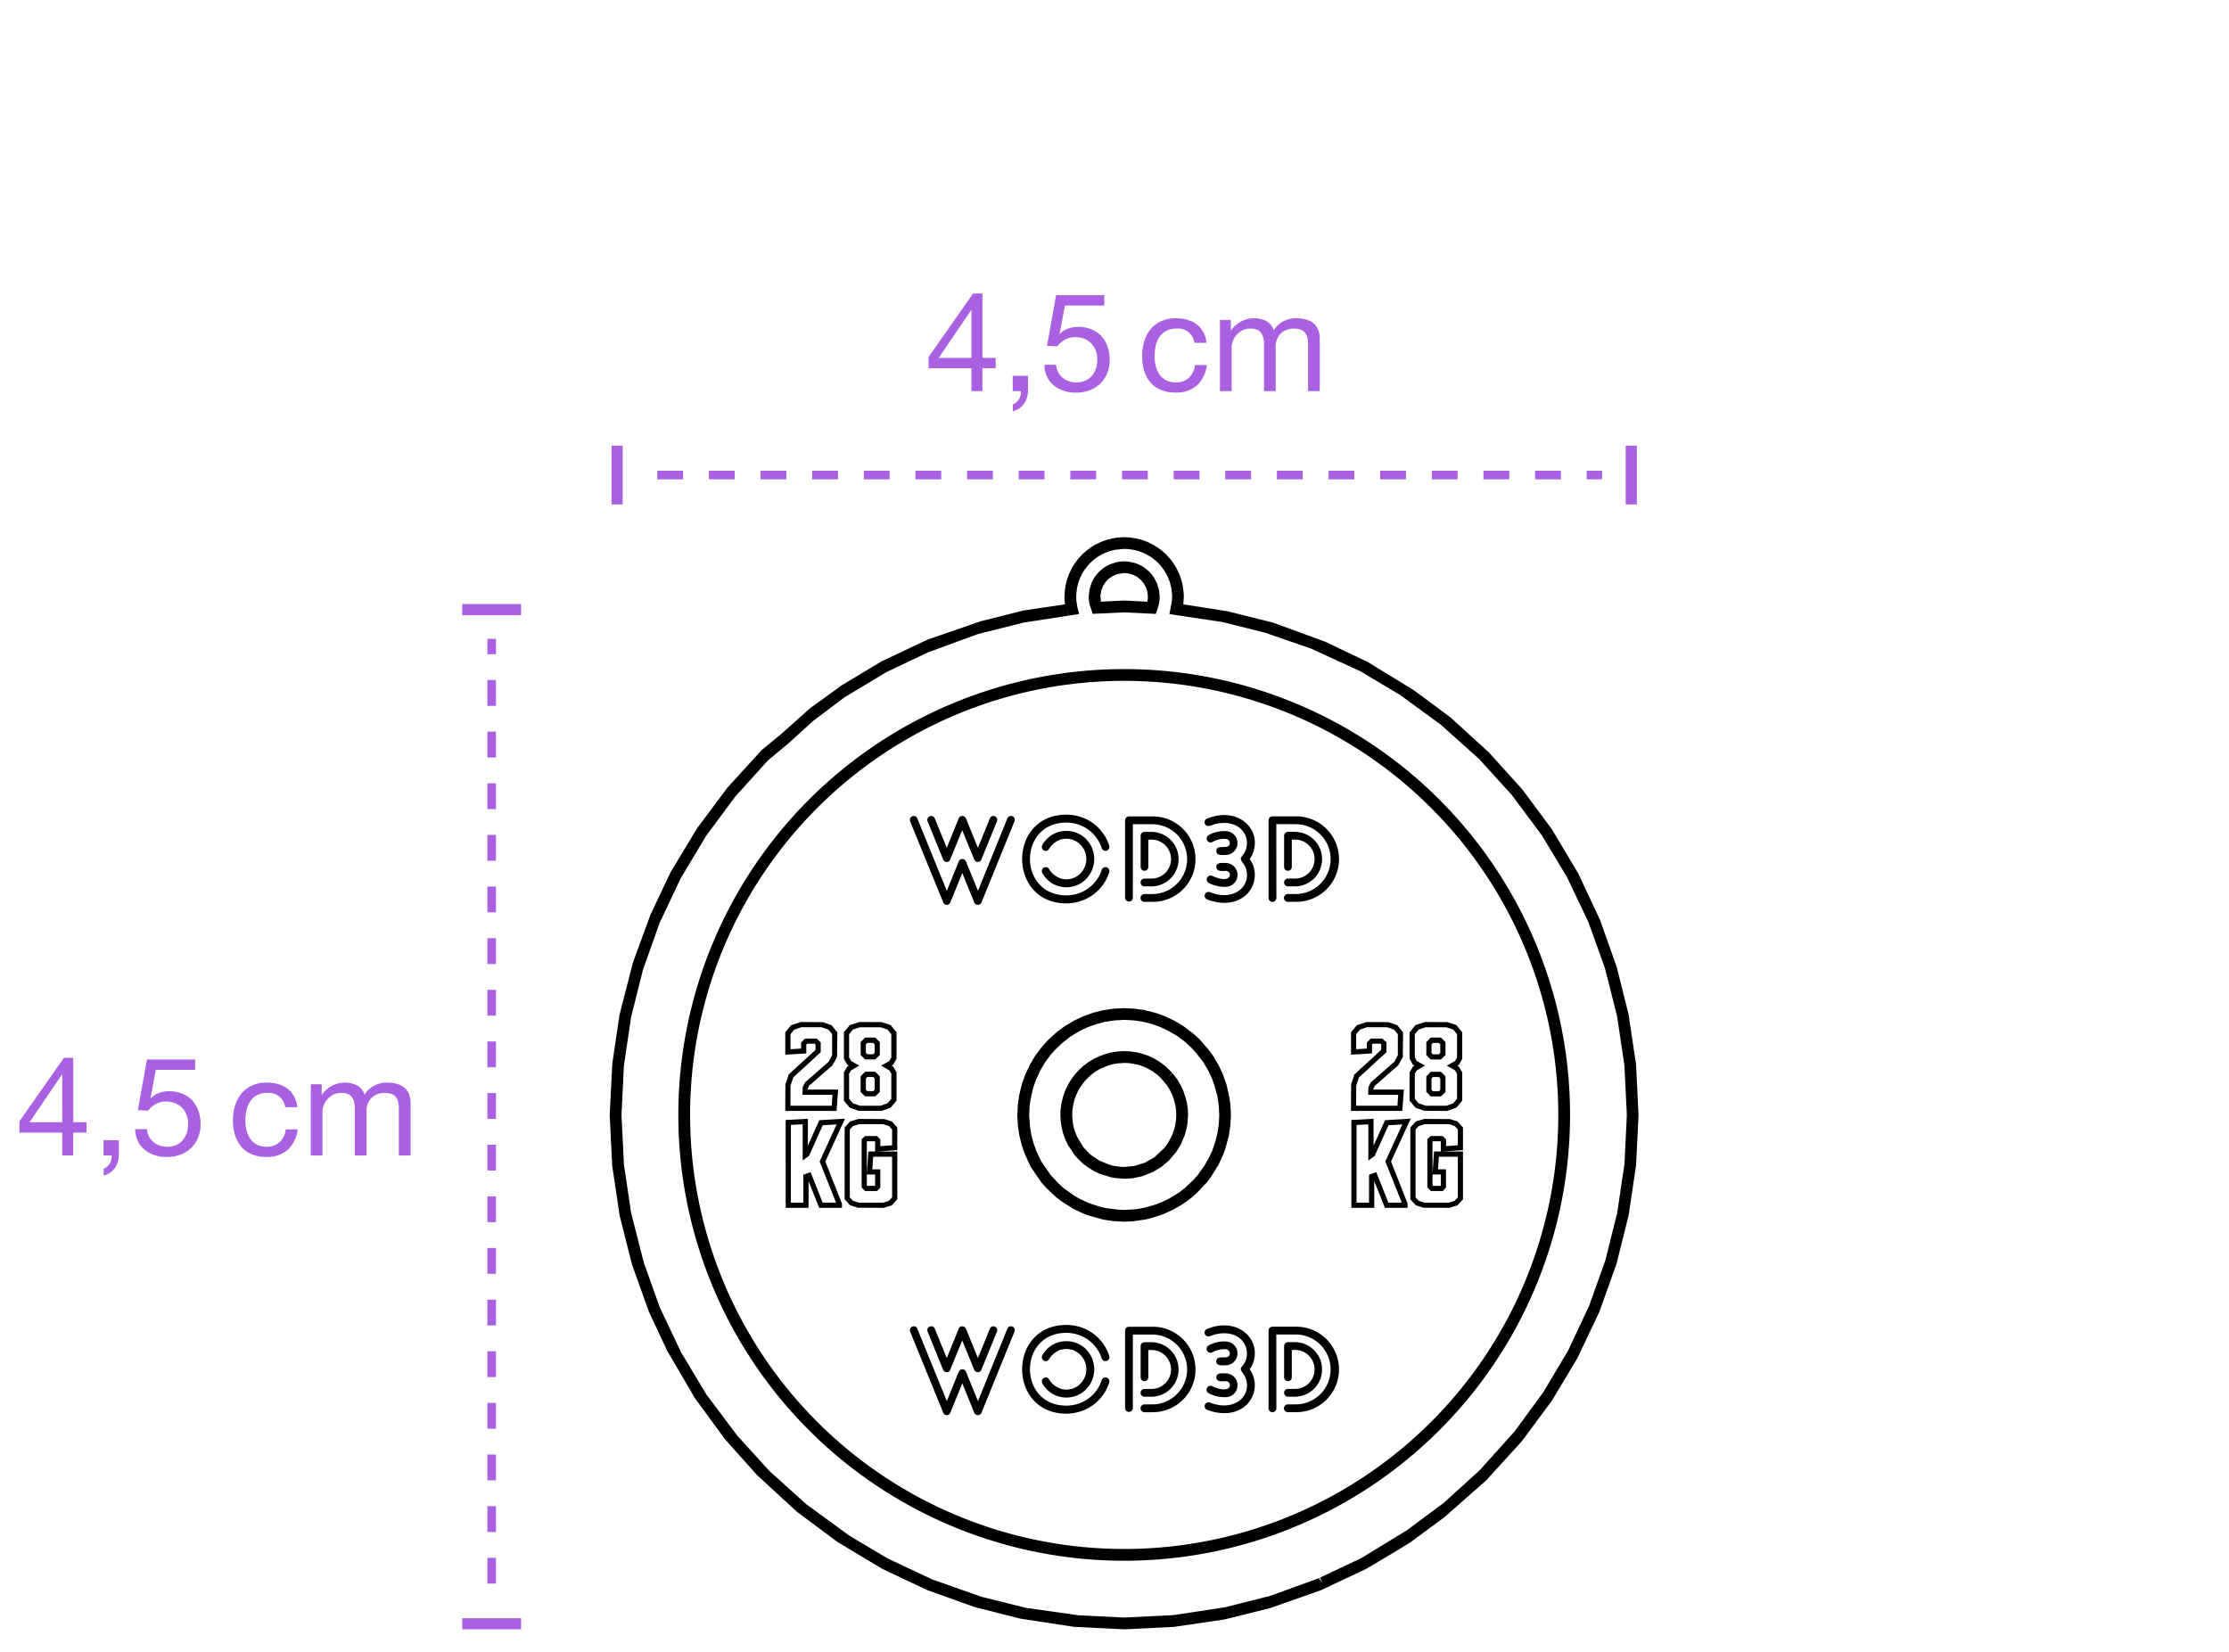 <?xml version="1.0" encoding="UTF-8"?>
<svg xmlns="http://www.w3.org/2000/svg" xmlns:xlink="http://www.w3.org/1999/xlink" id="Grupo_80" data-name="Grupo 80" width="259" height="192" viewBox="0 0 259 192">
  <defs>
    <clipPath id="clip-path">
      <rect id="Rectángulo_29" data-name="Rectángulo 29" width="259" height="192" fill="none"></rect>
    </clipPath>
  </defs>
  <g id="Grupo_79" data-name="Grupo 79" clip-path="url(#clip-path)">
    <path id="Trazado_205" data-name="Trazado 205" d="M7.233,130.415H3.425L7.2,124.863h.032Zm1.28,0v-7.488H7.425L2.257,130.3v1.312H7.233v2.656H8.509v-2.656h1.54v-1.2Zm3.52,2.08v1.776h.944a1.612,1.612,0,0,1-.024.416,1.521,1.521,0,0,1-.152.44,1.631,1.631,0,0,1-.3.4,1.209,1.209,0,0,1-.456.28v.8a2.266,2.266,0,0,0,1.344-.928,2.868,2.868,0,0,0,.42-1.568v-1.616Zm10.64-8.176v-1.2h-5.6l-1.056,5.888,1.168.064a3.347,3.347,0,0,1,.92-.776A2.365,2.365,0,0,1,19.3,128a2.74,2.74,0,0,1,1.048.192,2.35,2.35,0,0,1,.808.536,2.4,2.4,0,0,1,.52.816,2.82,2.82,0,0,1,.184,1.032,3.3,3.3,0,0,1-.192,1.176,2.423,2.423,0,0,1-.52.84,2.119,2.119,0,0,1-.768.5,2.562,2.562,0,0,1-.92.168,2.762,2.762,0,0,1-.936-.152,2.205,2.205,0,0,1-.736-.432,2.124,2.124,0,0,1-.5-.656,2.185,2.185,0,0,1-.216-.808h-1.36a3.332,3.332,0,0,0,.3,1.376A2.9,2.9,0,0,0,16.8,133.6a3.554,3.554,0,0,0,1.144.624,4.335,4.335,0,0,0,1.392.224,4.479,4.479,0,0,0,1.736-.312,3.559,3.559,0,0,0,1.24-.84,3.5,3.5,0,0,0,.744-1.208,4.077,4.077,0,0,0,.248-1.4,4.6,4.6,0,0,0-.288-1.7,3.47,3.47,0,0,0-.784-1.216,3.155,3.155,0,0,0-1.168-.728,4.185,4.185,0,0,0-1.424-.24,3.554,3.554,0,0,0-1.16.2,2.192,2.192,0,0,0-.952.616l-.032-.032.608-3.264Zm10.464,4.336h1.408a3.269,3.269,0,0,0-.384-1.272,2.839,2.839,0,0,0-.776-.888,3.225,3.225,0,0,0-1.088-.52,4.984,4.984,0,0,0-1.32-.168,4,4,0,0,0-1.712.344,3.419,3.419,0,0,0-1.224.944,4.024,4.024,0,0,0-.732,1.408,6.069,6.069,0,0,0-.24,1.736,5.563,5.563,0,0,0,.248,1.7,3.734,3.734,0,0,0,.736,1.336,3.245,3.245,0,0,0,1.216.864,4.306,4.306,0,0,0,1.672.3,3.593,3.593,0,0,0,2.5-.832,3.809,3.809,0,0,0,1.144-2.368H33.2a2.384,2.384,0,0,1-.7,1.488,2.225,2.225,0,0,1-1.576.528,2.263,2.263,0,0,1-1.1-.256,2.162,2.162,0,0,1-.752-.68,3.014,3.014,0,0,1-.424-.968,4.591,4.591,0,0,1-.136-1.12,5.64,5.64,0,0,1,.128-1.208,3.029,3.029,0,0,1,.424-1.032,2.2,2.2,0,0,1,.792-.72A2.534,2.534,0,0,1,31.089,127a1.9,1.9,0,0,1,2.048,1.656M36.109,126v8.272h1.36V129.12a1.988,1.988,0,0,1,.12-.6,2.293,2.293,0,0,1,1.072-1.276,2.031,2.031,0,0,1,1.016-.24,1.833,1.833,0,0,1,.76.136,1.156,1.156,0,0,1,.472.384,1.56,1.56,0,0,1,.248.584,3.5,3.5,0,0,1,.072.736v5.428h1.36V129.12a2.075,2.075,0,0,1,.576-1.536,2.141,2.141,0,0,1,1.584-.576,1.943,1.943,0,0,1,.808.144,1.2,1.2,0,0,1,.488.392,1.477,1.477,0,0,1,.24.584,3.864,3.864,0,0,1,.064.72v5.424h1.36v-6.064a2.725,2.725,0,0,0-.2-1.1,1.92,1.92,0,0,0-.56-.744,2.334,2.334,0,0,0-.864-.424,4.334,4.334,0,0,0-1.128-.136,3.09,3.09,0,0,0-1.5.368,2.892,2.892,0,0,0-1.1,1.04,1.79,1.79,0,0,0-.88-1.088,3.224,3.224,0,0,0-4.064,1.088h-.032V126Z" fill="#a961e2"></path>
    <path id="Trazado_206" data-name="Trazado 206" d="M112.875,41.594h-3.808l3.776-5.552h.032Zm1.28,0V34.106h-1.088L107.9,41.482v1.312h4.976V45.45h1.276V42.794h1.54v-1.2Zm3.52,2.08V45.45h.944a1.612,1.612,0,0,1-.024.416,1.522,1.522,0,0,1-.152.44,1.631,1.631,0,0,1-.3.4,1.209,1.209,0,0,1-.456.28v.8a2.266,2.266,0,0,0,1.344-.928,2.868,2.868,0,0,0,.42-1.568V43.674Zm10.64-8.176V34.3h-5.6l-1.056,5.888,1.168.064a3.347,3.347,0,0,1,.92-.776,2.366,2.366,0,0,1,1.192-.3,2.74,2.74,0,0,1,1.048.192,2.35,2.35,0,0,1,.808.536,2.4,2.4,0,0,1,.52.816,2.82,2.82,0,0,1,.184,1.032,3.3,3.3,0,0,1-.192,1.176,2.423,2.423,0,0,1-.52.84,2.119,2.119,0,0,1-.768.5,2.562,2.562,0,0,1-.92.168,2.762,2.762,0,0,1-.936-.152,2.205,2.205,0,0,1-.736-.432,2.124,2.124,0,0,1-.5-.656,2.185,2.185,0,0,1-.216-.808h-1.36a3.332,3.332,0,0,0,.3,1.376,2.9,2.9,0,0,0,.784,1.016,3.553,3.553,0,0,0,1.144.624,4.335,4.335,0,0,0,1.392.224,4.479,4.479,0,0,0,1.736-.312,3.559,3.559,0,0,0,1.24-.84,3.5,3.5,0,0,0,.744-1.208,4.077,4.077,0,0,0,.248-1.4,4.6,4.6,0,0,0-.288-1.7,3.47,3.47,0,0,0-.784-1.216,3.155,3.155,0,0,0-1.168-.728,4.185,4.185,0,0,0-1.424-.24,3.554,3.554,0,0,0-1.16.2,2.192,2.192,0,0,0-.952.616l-.032-.032.608-3.264Zm10.464,4.336h1.408a3.269,3.269,0,0,0-.384-1.272,2.839,2.839,0,0,0-.776-.888,3.225,3.225,0,0,0-1.088-.52,4.979,4.979,0,0,0-1.32-.168,4,4,0,0,0-1.712.344,3.419,3.419,0,0,0-1.224.944,4.024,4.024,0,0,0-.732,1.408,6.069,6.069,0,0,0-.24,1.736,5.563,5.563,0,0,0,.248,1.7,3.734,3.734,0,0,0,.736,1.336,3.245,3.245,0,0,0,1.216.864,4.306,4.306,0,0,0,1.672.3,3.593,3.593,0,0,0,2.5-.832,3.809,3.809,0,0,0,1.144-2.368h-1.384a2.384,2.384,0,0,1-.7,1.488,2.225,2.225,0,0,1-1.576.528,2.263,2.263,0,0,1-1.1-.256,2.162,2.162,0,0,1-.752-.68,2.992,2.992,0,0,1-.424-.968,4.6,4.6,0,0,1-.136-1.12,5.641,5.641,0,0,1,.128-1.208,3.029,3.029,0,0,1,.424-1.032,2.2,2.2,0,0,1,.792-.72,2.531,2.531,0,0,1,1.232-.272,1.9,1.9,0,0,1,2.048,1.656m2.972-2.656V45.45h1.36V40.3a1.988,1.988,0,0,1,.12-.6,2.293,2.293,0,0,1,1.072-1.276,2.031,2.031,0,0,1,1.016-.24,1.833,1.833,0,0,1,.76.136,1.156,1.156,0,0,1,.472.384,1.56,1.56,0,0,1,.248.584,3.5,3.5,0,0,1,.072.736V45.45h1.36V40.3a2.075,2.075,0,0,1,.576-1.536,2.137,2.137,0,0,1,1.584-.576,1.943,1.943,0,0,1,.808.144,1.191,1.191,0,0,1,.488.392,1.477,1.477,0,0,1,.24.584,3.864,3.864,0,0,1,.064.72V45.45h1.36V39.386a2.725,2.725,0,0,0-.2-1.1,1.92,1.92,0,0,0-.56-.744,2.342,2.342,0,0,0-.864-.424,4.334,4.334,0,0,0-1.128-.136,3.09,3.09,0,0,0-1.5.368,2.9,2.9,0,0,0-1.1,1.04,1.79,1.79,0,0,0-.88-1.088,3.225,3.225,0,0,0-4.064,1.088h-.032V37.178Z" fill="#a961e2"></path>
    <path id="Trazado_207" data-name="Trazado 207" d="M130.677,189.336l-.977-.046-4.9-.243-6.23-.951-5.284-1.336-5.565-1.991-5.243-2.479L97.3,179.176l-4.688-3.491L87.953,171.4l-3.694-4.131-3.508-4.787-3.219-5.5L75.388,152.4l-1.954-5.461L72,141.255l-.865-5.8-.291-5.859.3-5.992.841-5.668,1.548-6.049,2.046-5.594,2.352-4.96L81,96.25l3.523-4.721L88.5,87.163l2.253-1.849,3.422-3.053L97.856,79.6l4.589-2.751,5.278-2.5,6.234-2.16,4.985-1.249,4.806-.716L123.717,70l-.029-.612.036-.746.09-.608.163-.661.227-.642.319-.677.316-.525.445-.6.469-.509.445-.4.6-.446.527-.316.615-.294.64-.232.727-.182.6-.089.714-.039.647.032.738.109.6.15.642.226.806.4.453.276.492.366.506.454.5.555.364.494.351.578.322.679.206.578.168.657.118.889.022.466-.06.9,5.143.8,5.3,1.325,6.04,2.214,4.956,2.361,5.4,3.314,4.219,3.133,4.457,4.063,3.911,4.339,3.375,4.55,3.085,5.16,2.536,5.41,1.939,5.472,1.375,5.5.868,5.8.291,5.9-.284,5.823-.861,5.8-1.42,5.687-2,5.591-2.559,5.384-2.932,4.889-3.5,4.728-4.165,4.568-4.843,4.27-3.966,2.927-2.2,1.339-2.914,1.733L153.46,184.8l-5.9,2.076-5.266,1.309-5.883.866Zm-22.4-5.816,5.775,2.038,5.195,1.289,6.078.858,5.306.261,5.75-.284,5.989-.916,5.226-1.321,5.656-2.054.41.561-.292-.618,4.806-2.274,5.3-3.238,4.266-3.17,4.189-3.8,4.058-4.513,3.34-4.563,2.87-4.817,2.443-5.2,1.889-5.281,1.387-5.557.841-5.672.273-5.673-.28-5.777-.848-5.668-1.4-5.565-1.928-5.391-2.492-5.24-2.93-4.872-3.507-4.7-3.792-4.174-4.427-3.966L162.743,80.8l-4.63-2.776-5.775-2.653-5.374-1.856-4.945-1.237-6.142-.914.29-1.468.027-.577-.027-.513-.086-.574-.136-.53-.174-.48-.25-.527-.283-.465-.307-.412-.39-.428-.409-.366-.412-.3-.5-.3-.494-.229-.516-.182-.5-.121-.574-.085-.512-.023-1.09.108-.562.14-.514.188-.494.236-.435.265-.466.347-.39.358-.358.394-.344.466-.261.44-.247.526-.182.518-.131.53-.077.619-.023.469.028.509.122.707.187.739-1.231.2-.124-.623.1.626-5.184.8-5.308,1.329-5.8,2.129-4.806,2.279-4.883,2.929-3.665,2.761-2.839,2.575L89.23,88.366l-3.815,4.222-3.374,4.553-2.959,4.946-2.434,5.155-1.94,5.459-1.379,5.5-.837,5.669-.278,5.727.04.758.244,4.966.845,5.67,1.482,5.785,1.848,5.167,2.483,5.229,2.921,4.869,3.618,4.819,3.707,4.076,4.286,3.862,4.977,3.635,4.451,2.655Zm22.384-46.546-1.028-.075-.536-.092-1.323-.406-.673-.321-.789-.5-.426-.318-.625-.592-.369-.407-.806-1.21-.356-.781-.209-.592-.158-.642-.112-.717-.041-.759.034-.695.107-.724.17-.7.244-.69.339-.717.339-.566.475-.64.489-.532.49-.447.583-.436.683-.409.6-.281.747-.27.639-.159.719-.109.76-.043.7.036.72.1.772.192.622.225.654.306.626.37.731.555.747.742-.474.5.505-.46.259.315.289.392.411.686.28.592.321.954.144.658.074.5.039.727-.064.961-.085.552-.242.878-.476,1.119-.515.824-.848,1-.878.738-.939.565-1.262.509-1.141.243Zm-2.888-2.085,1.248.494.454.112.74.091.446.022,1.2-.132,1.127-.35,1.149-.64,1.2-1.138.437-.629.456-.881.21-.632.119-.47.092-.621.026-.589-.033-.592-.085-.557-.205-.742-.151-.421-.243-.5-.322-.539-.756-.911-.417-.377-.5-.372-.548-.316-.5-.236-.527-.188-.764-.171-.435-.064-.556-.026-.793.061-.423.062-.538.137-1.1.456-.536.321-.51.392-.457.432-.32.352-.373.5-.285.48-.279.608-.187.522-.151.669-.074.5-.025.557.051.725.073.487.138.544.3.764.645,1.087.171.233.509.538.344.312Zm-.814-63.557-.383-1.214-.049-.333-.025-.436.088-.839.24-.77.146-.306.241-.4.2-.271.269-.3.3-.273.379-.282.291-.174.363-.175.773-.241.468-.07.337-.016.472.023.788.164.318.114.365.169.351.207.327.239.3.268.274.3.282.38.375.717.228.776.073.767-.019.374-.069.465-.2.664-.169.479-3.678-.178Zm3.663-1.547,2.7.132.049-.328.011-.236-.053-.541-.155-.514-.254-.476-.368-.445-.422-.339-.479-.248-.518-.15-.538-.047-.8.128-.5.213-.446.306-.378.387-.293.451-.2.5-.1.534-.009.231.061.573Z"></path>
    <path id="Trazado_208" data-name="Trazado 208" d="M130.625,181.366a51.807,51.807,0,1,1,51.808-51.807,51.807,51.807,0,0,1-51.808,51.807m0-102.248a50.44,50.44,0,1,0,50.441,50.441,50.44,50.44,0,0,0-50.441-50.441"></path>
    <path id="Trazado_209" data-name="Trazado 209" d="M130.659,141.969l-1.326-.073-1.1-.164-1.731-.484-.664-.243-1.1-.52-1.334-.847-.686-.511-1.068-1.008L121,137.4l-1.179-1.72-.148-.277-.592-1.3-.347-.979-.277-1.117-.185-1.2-.064-1.211.056-1.219.18-1.209.29-1.177.407-1.149.551-1.163.589-.986.768-1.034.775-.849.949-.866.924-.686,1.1-.659,1.043-.49,1.209-.436,1.113-.277,1.206-.181,1.246-.069,1.185.062,1.207.175,1.246.311,1.084.391,1.1.515,1.049.621,1.188.9.7.639,1.041,1.191.5.682.685,1.155.468.987.435,1.213.332,1.451.127.867.067,1.251-.06,1.178-.188,1.274-.407,1.483-.279.774-.531,1.126-.848,1.353-.459.619-1.183,1.254-.666.592-.978.709-1.162.671-1.228.552-1.236.392-.726.18-1.329.194Zm-5.238-2.673,1.05.489,1.237.413.789.194,1.386.173.776.038,1.372-.091.86-.153,1.231-.341.8-.29.934-.447,1.159-.718.707-.548.979-.936.538-.618.791-1.139.431-.77.384-.805.4-1.195.213-.84.162-1.107.051-1.043-.056-1.117-.162-1.075-.372-1.335-.263-.731-.442-.924-.586-.985-.854-1.092-.523-.573-.778-.708-.9-.664-1.039-.6-.871-.412-.989-.355-1.082-.268-1.078-.156-1.047-.052-1.112.059-1.077.162-1.013.255-1.051.379-.954.452-.956.572-.968.743-.83.787-.576.631-.665.9-.535.9-.514,1.121-.327.913-.288,1.259-.129.868-.05,1.083.093,1.3.129.846.256,1.02.377,1.052.572,1.179,1.068,1.551.951,1.01.6.546,1.205.842Z"></path>
    <rect id="Rectángulo_25" data-name="Rectángulo 25" width="1.295" height="6.838" transform="translate(71.056 51.784)" fill="#a961e2"></rect>
    <rect id="Rectángulo_26" data-name="Rectángulo 26" width="1.295" height="6.838" transform="translate(188.9 51.784)" fill="#a961e2"></rect>
    <line id="Línea_3" data-name="Línea 3" x2="109.788" transform="translate(76.369 55.203)" fill="none" stroke="#a961e2" stroke-miterlimit="10" stroke-width="1" stroke-dasharray="3 3"></line>
    <rect id="Rectángulo_27" data-name="Rectángulo 27" width="6.838" height="1.295" transform="translate(53.713 188.041)" fill="#a961e2"></rect>
    <rect id="Rectángulo_28" data-name="Rectángulo 28" width="6.838" height="1.295" transform="translate(53.713 70.197)" fill="#a961e2"></rect>
    <line id="Línea_4" data-name="Línea 4" y1="109.788" transform="translate(57.132 74.235)" fill="none" stroke="#a961e2" stroke-miterlimit="10" stroke-width="1" stroke-dasharray="3 3"></line>
    <path id="Trazado_210" data-name="Trazado 210" d="M97.066,128.943H91.4l.008-2.886.377-1.121,3.129-2.873v-.75l-.2-.181H93.73l-.194.195v.945l-2.14.126v-2.39l.615-.75,1.036-.347,2.509.01.973.337.615.75-.017,2.747-.494.921-2.759,2.411-.176.4v.277h3.525Zm-5.368-.3h5.087l.113-1.576H93.4l.013-.671.242-.512,2.762-2.415.429-.82v-2.529l-.492-.6-.869-.3H93.073l-.882.3-.493.6v1.96l1.536-.09V121.2l.369-.373h1.22l.389.347V122.2l-3.169,2.907-.345,1.026Z" fill="#1d1d1b"></path>
    <path id="Trazado_211" data-name="Trazado 211" d="M97.206,129.094H91.244l.016-3.085.39-1.159L94.758,122v-.616l-.108-.1h-.858l-.105.106v1.025l-2.442.143v-2.6l.677-.825,1.126-.368,2.558.016,1.012.353.678.825-.036,2.871-.528.964L94,126.178l-.15.34v.094h3.536Zm-5.659-.3h0Zm.3-.3h4.795l.092-1.274H93.242l.03-.887.279-.562,2.741-2.394.4-.763v-2.439l-.431-.527-.8-.279H93.1l-.818.281-.431.525v1.748l1.234-.073v-.7l.457-.462h1.341l.481.43v1.154l-3.188,2.926-.325.965Zm-.294-2.408h0l.357-1.062,3.148-2.89-3.148,2.89Zm1.83-4.816v0Zm.282-.284h1.1l.295.264h0l-.295-.263h-1.1l-.126.128Zm-2.12-.919.58-.685-.027.009Zm5.139-.374.306.374h0Zm-1.156-.618h0l.152.053Z"></path>
    <path id="Trazado_212" data-name="Trazado 212" d="M102.4,128.944l-2.588-.009-.971-.338-.631-.75v-3.189l.353-.611.372-.214-.374-.214-.351-.625v-2.985l.631-.765,1.02-.332,2.562.008.974.324.629.765v2.985l-.349.625-.375.214.374.214.35.611v3.189l-.629.75Zm-2.513-.3h2.463l.869-.3.505-.6v-3l-.269-.47-.763-.435.762-.435.27-.483v-2.8l-.505-.613-.869-.29H99.882l-.868.29-.506.613v2.8l.272.483.76.435-.762.435-.27.47v3l.506.6Zm1.751-1.387h-1.055l-.427-.427v-1.691l.425-.441h1.059l.44.44v1.694Zm-.93-.3h.809l.261-.252v-1.44l-.263-.263h-.805l-.252.261V126.7Zm.93-4h-1.055l-.427-.426v-1.367l.425-.442h1.059l.44.441v1.369Zm-.93-.3h.809l.261-.251v-1.116l-.263-.264h-.805l-.252.262V122.4Z" fill="#1d1d1b"></path>
    <path id="Trazado_213" data-name="Trazado 213" d="M102.422,129.094l-2.663-.016-1.012-.352-.691-.824v-3.285l.392-.682.179-.1-.181-.1-.39-.7v-3.079l.692-.84,1.111-.354,2.608.016,1.015.338.691.84v3.079l-.389.7-.182.1.18.1.391.682V127.9l-.691.824Zm-2.588-.31h0l-.909-.316-.416-.5.416.5Zm3.886-.812-.416.5-.771.268.771-.268Zm-3.811.518h2.412l.805-.281.443-.527v-2.9l-.229-.4-.956-.546.954-.545.231-.413v-2.7l-.443-.538-.8-.268H99.908l-.805.268-.443.538v2.7l.232.413.953.545-.956.546-.229.4v2.9l.443.527Zm3.962-3.793v0Zm-5.2-.54.567-.324-.567-.325-.311-.554.311.554.567.325Zm3.725-5.087h0l.909.3.567.689v2.892l-.31.554-.269.154.269-.154.31-.554v-2.892l-.567-.689Zm-4.036.992.6-.7-.028.008ZM101.7,127.4h-1.179L100,126.89v-1.814l.511-.532H101.7l.529.529v1.821Zm-1.054-.3h0Zm.125-.3h.686l.171-.164v-1.314l-.175-.175h-.678l-.165.171v1.321Zm1.159-1.6-.012,1.578.012-.011Zm-1.284-.352-.012.013Zm1.054-1.738h-1.179l-.515-.515V121.1l.511-.532H101.7l.529.529v1.5Zm-1.054-.3h0Zm.125-.3h.686l.171-.165v-.989l-.175-.175h-.678l-.165.171v1Zm1.159-1.279-.013,1.255.013-.012Zm-1.284-.352-.012.013Z"></path>
    <path id="Trazado_214" data-name="Trazado 214" d="M97.678,140.205H95.289l-1.362-3.431-.128.047v3.384H91.443V130.29l2.275-.125v3.673l1.587-3.524,2.641-.156-2.213,4.815,1.944,4.892Zm-2.184-.3,1.881-.008-1.971-4.93,2.057-4.476L95.5,130.6l-1.628,3.616-.461.33v-4.067l-1.671.091V139.9H93.5v-3.292l.6-.223Z" fill="#1d1d1b"></path>
    <path id="Trazado_215" data-name="Trazado 215" d="M97.83,140.357H95.186l-1.236-3.113v3.113H91.292v-10.21l2.577-.141v3.129L95.2,130.17l2.985-.178L95.9,134.978l1.931,4.887Zm-2.337-.3,2.034-.008Zm-.1,0-1.378-3.472Zm-3.8,0h2.054v0Zm.3-.3h1.45v-3.245l.839-.311,1.412,3.556,1.556-.007-1.914-4.784,1.98-4.306-1.613.1L94,134.32l-.733.525v-4.2l-1.369.075Zm3.672-4.783.12.3-.119-.3.027-.059,2.108-4.586-.8.047.8-.047Zm-2-4.644v0Zm1.838.135-.055.122Z"></path>
    <path id="Trazado_216" data-name="Trazado 216" d="M102.672,140.205l-2.961-.007-.85-.269-.566-.628v-8.224l.566-.627.895-.277,2.938.008.85.269.566.627v2.429l-2.275.156v-1.073l-.126-.127h-1.016l-.123.117V137.8l.14.141h1.015l.11-.122v-1.494h-.956l.155-2.37h3.076V139.3l-.566.628Zm-2.892-.3h2.845l.749-.237.434-.48v-4.927h-2.491l-.116,1.766h.936v1.913l-.278.307h-1.274l-.317-.318v-5.478l.305-.289h1.262l.3.3v.873l1.671-.114v-2.031l-.434-.48-.749-.238H99.78l-.75.238-.433.48v7.993l.433.48Z" fill="#1d1d1b"></path>
    <path id="Trazado_217" data-name="Trazado 217" d="M102.695,140.357l-3.029-.015-.889-.281-.633-.7v-8.34l.633-.7.98-.295,2.982.014.89.281.632.7v2.627l-2.326.16h2.326v5.553l-.632.7Zm-.047-.3h0l.81-.256.258-.286-.258.286Zm-2.844-.3h2.8l.689-.217.367-.407v-4.717h-2.2l-.1,1.463h.926V138l-.361.4h-1.4l-.406-.407v-5.606l.4-.375H101.9l.39.4v.773l1.369-.094v-1.832l-.367-.406-.689-.218H99.8l-.689.218-.367.406v7.877l.367.407Zm4.155-5.643v0Zm-2.167,3.986.194-.215Zm-1.373-.23.093.094-.093-.094v0Zm.354-.072h.885l.026-.03v-1.285h-.963v1.262Zm-.052-5.149v3.787l.172-2.624h.791v-1.155l-.038-.039h-.893Zm.319,3.532h0Zm.136-2.067-.057.859Zm2.783-2.974v0Zm-3.326,1.176h1.139l.088.089-.088-.089Zm2.037-1.979.789.25.258.285-.258-.285Z"></path>
    <path id="Trazado_218" data-name="Trazado 218" d="M162.8,128.943h-5.67l.008-2.886.377-1.121,3.13-2.873v-.75l-.2-.181h-.978l-.194.195v.945l-2.14.126v-2.39l.615-.75,1.036-.347,2.509.01.973.337.615.75-.017,2.747-.494.921-2.759,2.411-.176.4v.277h3.525Zm-5.368-.3h5.088l.112-1.576h-3.5l.013-.671.242-.512,2.762-2.415.429-.82v-2.529l-.492-.6-.868-.3H158.8l-.882.3-.493.6v1.96l1.536-.09V121.2l.369-.373h1.22l.389.347V122.2l-3.169,2.907-.345,1.026Z" fill="#1d1d1b"></path>
    <path id="Trazado_219" data-name="Trazado 219" d="M162.939,129.094h-5.962l.016-3.085.39-1.159L160.491,122v-.616l-.108-.1h-.858l-.1.106v1.025l-2.442.143v-2.6l.677-.825,1.126-.368,2.558.016,1.012.353.678.825-.036,2.871-.528.964-2.733,2.388-.15.34v.094h3.536Zm-5.659-.3h0Zm.3-.3h4.795l.092-1.274h-3.494l.03-.887.279-.562,2.741-2.394.4-.763v-2.439l-.431-.527-.8-.279h-2.358l-.818.281-.431.525v1.748l1.234-.073v-.7l.457-.462h1.341l.481.43v1.154l-3.188,2.926-.325.965Zm-.294-2.408h0l.357-1.062,3.148-2.89-3.148,2.89Zm1.83-4.816v0Zm.282-.284h1.1l.295.264h0l-.295-.263h-1.1l-.126.128Zm-2.12-.919.58-.685-.027.009Zm5.139-.374.306.374h0Zm-1.156-.618h0l.152.053Z"></path>
    <path id="Trazado_220" data-name="Trazado 220" d="M168.129,128.944l-2.588-.009-.972-.338-.63-.75v-3.189l.352-.611.373-.214-.374-.214-.351-.625v-2.985l.63-.765,1.021-.332,2.562.008.973.324.63.765v2.985l-.35.625-.375.214.374.214.351.611v3.189l-.63.75Zm-2.513-.3h2.463l.868-.3.506-.6v-3l-.27-.47-.762-.435.761-.435.271-.483v-2.8l-.506-.613-.868-.29h-2.464l-.868.29-.506.613v2.8l.272.483.76.435-.762.435-.27.47v3l.506.6Zm1.751-1.387h-1.055l-.427-.427v-1.691l.425-.441h1.059l.44.44v1.694Zm-.93-.3h.809l.261-.252v-1.44l-.263-.263h-.805l-.252.261V126.7Zm.93-4h-1.055l-.427-.426v-1.367l.425-.442h1.059l.44.441v1.369Zm-.93-.3h.809l.261-.251v-1.116l-.263-.264h-.805l-.252.262V122.4Z" fill="#1d1d1b"></path>
    <path id="Trazado_221" data-name="Trazado 221" d="M168.154,129.094l-2.663-.016-1.012-.352-.691-.824v-3.285l.392-.682.179-.1-.181-.1-.39-.7v-3.079l.692-.84,1.111-.354,2.608.016,1.015.338.691.84v3.079l-.389.7-.182.1.18.1.391.682V127.9l-.691.824Zm-2.588-.31h0l-.909-.316-.416-.5.416.5Zm3.886-.812-.416.5-.771.268.771-.268Zm-3.811.518h2.412l.805-.281.443-.527v-2.9l-.229-.4-.956-.546.954-.545.231-.413v-2.7l-.443-.538-.8-.268H165.64l-.8.268-.443.538v2.7l.232.413.953.545-.956.546-.229.4v2.9l.443.527ZM169.6,124.7v0Zm-5.2-.54.567-.324-.567-.325-.311-.554.311.554.567.325Zm3.725-5.087h0l.909.3.567.689v2.892l-.31.554-.269.154.269-.154.31-.554v-2.892l-.567-.689Zm-4.036.992.6-.7-.028.008Zm3.338,7.343h-1.179l-.515-.515v-1.814l.511-.532h1.186l.529.529v1.821Zm-1.054-.3h0Zm.125-.3h.686l.171-.164v-1.314l-.175-.175H166.5l-.165.171v1.321Zm1.159-1.6-.012,1.578.012-.011Zm-1.284-.352-.012.013Zm1.054-1.738h-1.179l-.515-.515V121.1l.511-.532h1.186l.529.529v1.5Zm-1.054-.3h0Zm.125-.3h.686l.171-.165v-.989l-.175-.175H166.5l-.165.171v1Zm1.159-1.279-.013,1.255.013-.012Zm-1.284-.352-.012.013Z"></path>
    <path id="Trazado_222" data-name="Trazado 222" d="M163.411,140.205h-2.389l-1.362-3.431-.128.047v3.384h-2.356V130.29l2.275-.125v3.673l1.587-3.524,2.641-.156-2.213,4.815,1.944,4.892Zm-2.184-.3,1.881-.008-1.971-4.93,2.057-4.476-1.956.116-1.628,3.616-.461.33v-4.067l-1.671.091V139.9h1.752v-3.292l.6-.223Z" fill="#1d1d1b"></path>
    <path id="Trazado_223" data-name="Trazado 223" d="M163.563,140.357h-2.644l-1.237-3.113v3.113h-2.658v-10.21l2.578-.141v3.129l1.334-2.965,2.985-.178-2.291,4.986,1.931,4.887Zm-2.338-.3,2.034-.008Zm-.1,0-1.378-3.472Zm-3.8,0h2.054v0Zm.3-.3h1.45v-3.245l.839-.311,1.412,3.556,1.556-.007-1.914-4.784,1.98-4.306-1.612.1-1.609,3.57-.733.525v-4.2l-1.369.075Zm3.672-4.783.121.3-.12-.3.027-.059,2.108-4.586-.8.047.8-.047Zm-2-4.644v0Zm1.838.135-.054.122Z"></path>
    <path id="Trazado_224" data-name="Trazado 224" d="M168.4,140.205l-2.961-.007-.85-.269-.566-.628v-8.224l.566-.627.9-.277,2.938.008.85.269.566.627v2.429l-2.275.156v-1.073l-.126-.127h-1.016l-.123.117V137.8l.14.141h1.015l.11-.122v-1.494h-.956l.155-2.37h3.076V139.3l-.566.628Zm-2.892-.3h2.845l.749-.237.434-.48v-4.927h-2.491l-.116,1.766h.936v1.913l-.278.307h-1.274l-.317-.318v-5.478l.3-.289h1.262l.3.3v.873l1.671-.114v-2.031l-.434-.48-.749-.238h-2.845l-.75.238-.433.48v7.993l.433.48Z" fill="#1d1d1b"></path>
    <path id="Trazado_225" data-name="Trazado 225" d="M168.427,140.357l-3.029-.015-.889-.281-.633-.7v-8.34l.633-.7.98-.295,2.982.014.89.281.632.7v2.627l-2.326.16h2.326v5.553l-.632.7Zm-.047-.3h0l.81-.256.258-.286-.258.286Zm-2.844-.3h2.8l.689-.217.367-.407v-4.717h-2.2l-.1,1.463h.926V138l-.361.4h-1.4l-.406-.407v-5.606l.4-.375h1.385l.39.4v.773l1.369-.094v-1.832l-.367-.406-.689-.218h-2.8l-.689.218-.367.406v7.877l.367.407Zm4.155-5.643v0Zm-2.167,3.986.194-.215Zm-1.373-.23.093.094-.093-.094v0Zm.354-.072h.885l.026-.03v-1.285h-.963v1.262Zm-.052-5.149v3.787l.172-2.624h.791v-1.155l-.038-.039h-.893Zm.319,3.532h0Zm.136-2.067-.057.859Zm2.783-2.974v0Zm-3.326,1.176H167.5l.088.089-.088-.089Zm2.037-1.979.789.25.258.285-.258-.285Z"></path>
    <path id="Trazado_226" data-name="Trazado 226" d="M107.783,95.438a.448.448,0,0,1,.255-.581h0a.442.442,0,0,1,.579.237l0,.006,1.392,3.419L111.4,95.1a.438.438,0,0,1,.566-.25l.015.007a.5.5,0,0,1,.257.243l1.391,3.419,1.392-3.419a.437.437,0,0,1,.566-.249l.015.006a.452.452,0,0,1,.243.58l-1.811,4.432a.41.41,0,0,1-.243.257.469.469,0,0,1-.594-.257l-1.392-3.4-1.392,3.405a.432.432,0,0,1-.229.256.464.464,0,0,1-.6-.257Zm9.269-.338a.456.456,0,0,1,.594-.243.435.435,0,0,1,.235.57l0,.011-3.837,9.431a.454.454,0,0,1-.838,0l-1.392-3.418-1.392,3.418a.438.438,0,0,1-.824-.013l-3.851-9.418a.472.472,0,0,1,.257-.581.437.437,0,0,1,.575.228l.006.015,3.432,8.418,1.378-3.392a.45.45,0,0,1,.852,0l1.391,3.392Zm11.836,3.176a.459.459,0,0,1-.878.27,4.3,4.3,0,0,0-1.568-2.149,4.373,4.373,0,0,0-2.54-.81c-5.634,0-5.634,8.458,0,8.458a4.287,4.287,0,0,0,2.54-.81,4.188,4.188,0,0,0,1.568-2.149.461.461,0,0,1,.878.284A5.192,5.192,0,0,1,127,103.978a5.327,5.327,0,0,1-3.094,1c-6.851,0-6.851-10.31,0-10.31a5.3,5.3,0,0,1,3.094.986,5.226,5.226,0,0,1,1.891,2.622m-7.769,3.175a.451.451,0,1,1,.776-.46l.008.014a2.366,2.366,0,0,0,.864.851,2.15,2.15,0,0,0,1.135.325,2.222,2.222,0,0,0,1.635-.69,2.364,2.364,0,0,0,0-3.337,2.272,2.272,0,0,0-1.635-.689,2.165,2.165,0,0,0-1.135.311,2.479,2.479,0,0,0-.864.851.452.452,0,0,1-.608.2l-.013-.007a.458.458,0,0,1-.167-.627l0-.008a3.24,3.24,0,0,1,1.176-1.2,3.186,3.186,0,0,1,1.608-.432,3.247,3.247,0,0,1,2.31.959,3.331,3.331,0,0,1,0,4.622,3.2,3.2,0,0,1-2.31.972,3.327,3.327,0,0,1-1.609-.432,3.381,3.381,0,0,1-1.175-1.216M133.874,103h-.892a.453.453,0,0,1,0-.906h.892a2.264,2.264,0,0,0,0-4.526h-.446v3.162a.444.444,0,0,1-.429.459h-.017a.452.452,0,0,1-.445-.459V97.127a.451.451,0,0,1,.445-.459h.892a3.17,3.17,0,0,1,0,6.337m-2.243,1.351a.452.452,0,0,1-.9,0v-9.04a.449.449,0,0,1,.446-.445h2.7a4.966,4.966,0,1,1,0,9.931h-.9a.453.453,0,0,1,0-.906h.9a4.06,4.06,0,1,0,0-8.12h-2.243Zm8.621.162a.454.454,0,0,1,.352-.838c2.864,1.149,4.9-.837,4.134-2.837-.256-.689-.8-.906-.446-1.324,1.419-1.581.256-4.4-2.851-3.811-.676.122-1.216.554-1.446,0a.464.464,0,0,1,.256-.581c3.608-1.472,6.378,1.243,5.338,3.986a2.715,2.715,0,0,1-.379.7c1.622,2.311-.2,5.729-3.932,5a4.847,4.847,0,0,1-1.027-.3m.608-6.661a.457.457,0,1,1-.364-.838,3.639,3.639,0,0,1,1.918-.432,1.385,1.385,0,1,1-.013,2.77c-.4,0-1.068.094-1.068-.46,0-.918,1.568,0,1.568-.932a.492.492,0,0,0-.527-.473,2.726,2.726,0,0,0-1.513.365Zm-.4,4.756a.459.459,0,1,1,.432-.811c.257.135,1.447.608,1.892.176a.457.457,0,0,0-.378-.77c-.406,0-1.068.1-1.068-.459s.662-.46,1.068-.46a1.385,1.385,0,1,1,.013,2.77,3.98,3.98,0,0,1-1.958-.446Zm10.094.392h-.892a.453.453,0,1,1,0-.906h.892a2.264,2.264,0,0,0,0-4.526H150.1v3.162a.445.445,0,0,1-.43.459h-.016a.452.452,0,0,1-.446-.459V97.127a.452.452,0,0,1,.446-.459h.892a3.17,3.17,0,0,1,0,6.337Zm-2.243,1.351a.453.453,0,1,1-.906,0v-9.04a.45.45,0,0,1,.446-.445h2.7a4.966,4.966,0,1,1,0,9.931h-.906a.453.453,0,0,1,0-.906h.906a4.06,4.06,0,1,0,0-8.12H148.3Z"></path>
    <path id="Trazado_227" data-name="Trazado 227" d="M107.783,154.735a.448.448,0,0,1,.255-.581h0a.442.442,0,0,1,.579.237l0,.006,1.392,3.419L111.4,154.4a.438.438,0,0,1,.566-.25l.015.007a.5.5,0,0,1,.257.243l1.391,3.419,1.392-3.419a.437.437,0,0,1,.566-.249l.015.006a.452.452,0,0,1,.243.58l-1.811,4.432a.41.41,0,0,1-.243.257.469.469,0,0,1-.594-.257l-1.392-3.4-1.392,3.405a.432.432,0,0,1-.229.256.464.464,0,0,1-.6-.257Zm9.269-.338a.456.456,0,0,1,.594-.243.435.435,0,0,1,.235.57l0,.011-3.837,9.432a.454.454,0,0,1-.838,0l-1.392-3.419-1.392,3.419a.438.438,0,0,1-.824-.014l-3.851-9.418a.472.472,0,0,1,.257-.581.437.437,0,0,1,.575.228l.006.015,3.432,8.418,1.378-3.392a.45.45,0,0,1,.852,0l1.391,3.392Zm11.836,3.176a.459.459,0,0,1-.878.27,4.3,4.3,0,0,0-1.568-2.149,4.373,4.373,0,0,0-2.54-.81c-5.634,0-5.634,8.458,0,8.458a4.287,4.287,0,0,0,2.54-.81,4.188,4.188,0,0,0,1.568-2.149.461.461,0,0,1,.878.284A5.192,5.192,0,0,1,127,163.275a5.327,5.327,0,0,1-3.094,1c-6.851,0-6.851-10.31,0-10.31a5.3,5.3,0,0,1,3.094.986,5.226,5.226,0,0,1,1.891,2.622m-7.769,3.175a.451.451,0,0,1,.776-.46l.008.014a2.366,2.366,0,0,0,.864.851,2.15,2.15,0,0,0,1.135.325,2.222,2.222,0,0,0,1.635-.69,2.364,2.364,0,0,0,0-3.337,2.272,2.272,0,0,0-1.635-.689,2.165,2.165,0,0,0-1.135.311,2.479,2.479,0,0,0-.864.851.452.452,0,0,1-.608.2l-.013-.007a.458.458,0,0,1-.167-.627l0-.008a3.24,3.24,0,0,1,1.176-1.2,3.186,3.186,0,0,1,1.608-.432,3.247,3.247,0,0,1,2.31.959,3.331,3.331,0,0,1,0,4.622,3.2,3.2,0,0,1-2.31.972,3.327,3.327,0,0,1-1.609-.432,3.381,3.381,0,0,1-1.175-1.216m12.755,1.554h-.892a.453.453,0,0,1,0-.906h.892a2.264,2.264,0,0,0,0-4.526h-.446v3.162a.444.444,0,0,1-.429.459h-.017a.452.452,0,0,1-.445-.459v-3.608a.451.451,0,0,1,.445-.459h.892a3.17,3.17,0,0,1,0,6.337m-2.243,1.351a.452.452,0,0,1-.9,0v-9.04a.449.449,0,0,1,.446-.445h2.7a4.966,4.966,0,1,1,0,9.931h-.9a.453.453,0,0,1,0-.906h.9a4.06,4.06,0,1,0,0-8.12h-2.243Zm8.621.162a.454.454,0,0,1,.352-.838c2.864,1.149,4.9-.837,4.134-2.837-.256-.689-.8-.906-.446-1.324,1.419-1.581.256-4.4-2.851-3.811-.676.122-1.216.554-1.446,0a.464.464,0,0,1,.256-.581c3.608-1.472,6.378,1.243,5.338,3.986a2.715,2.715,0,0,1-.379.7c1.622,2.311-.2,5.729-3.932,5a4.847,4.847,0,0,1-1.027-.3m.608-6.661a.457.457,0,1,1-.364-.838,3.639,3.639,0,0,1,1.918-.432,1.385,1.385,0,1,1-.013,2.77c-.4,0-1.068.094-1.068-.46,0-.918,1.568,0,1.568-.932a.492.492,0,0,0-.527-.473,2.726,2.726,0,0,0-1.513.365Zm-.4,4.756a.46.46,0,1,1,.432-.811c.257.135,1.447.608,1.892.176a.457.457,0,0,0-.378-.77c-.406,0-1.068.1-1.068-.459s.662-.46,1.068-.46a1.385,1.385,0,1,1,.013,2.77,3.98,3.98,0,0,1-1.958-.446Zm10.094.392h-.892a.453.453,0,0,1,0-.906h.892a2.264,2.264,0,0,0,0-4.526H150.1v3.162a.445.445,0,0,1-.43.459h-.016a.452.452,0,0,1-.446-.459v-3.608a.452.452,0,0,1,.446-.459h.892a3.17,3.17,0,0,1,0,6.337Zm-2.243,1.351a.453.453,0,1,1-.906,0v-9.04a.45.45,0,0,1,.446-.445h2.7a4.966,4.966,0,1,1,0,9.931h-.906a.453.453,0,0,1,0-.906h.906a4.06,4.06,0,1,0,0-8.12H148.3Z"></path>
  </g>
</svg>
